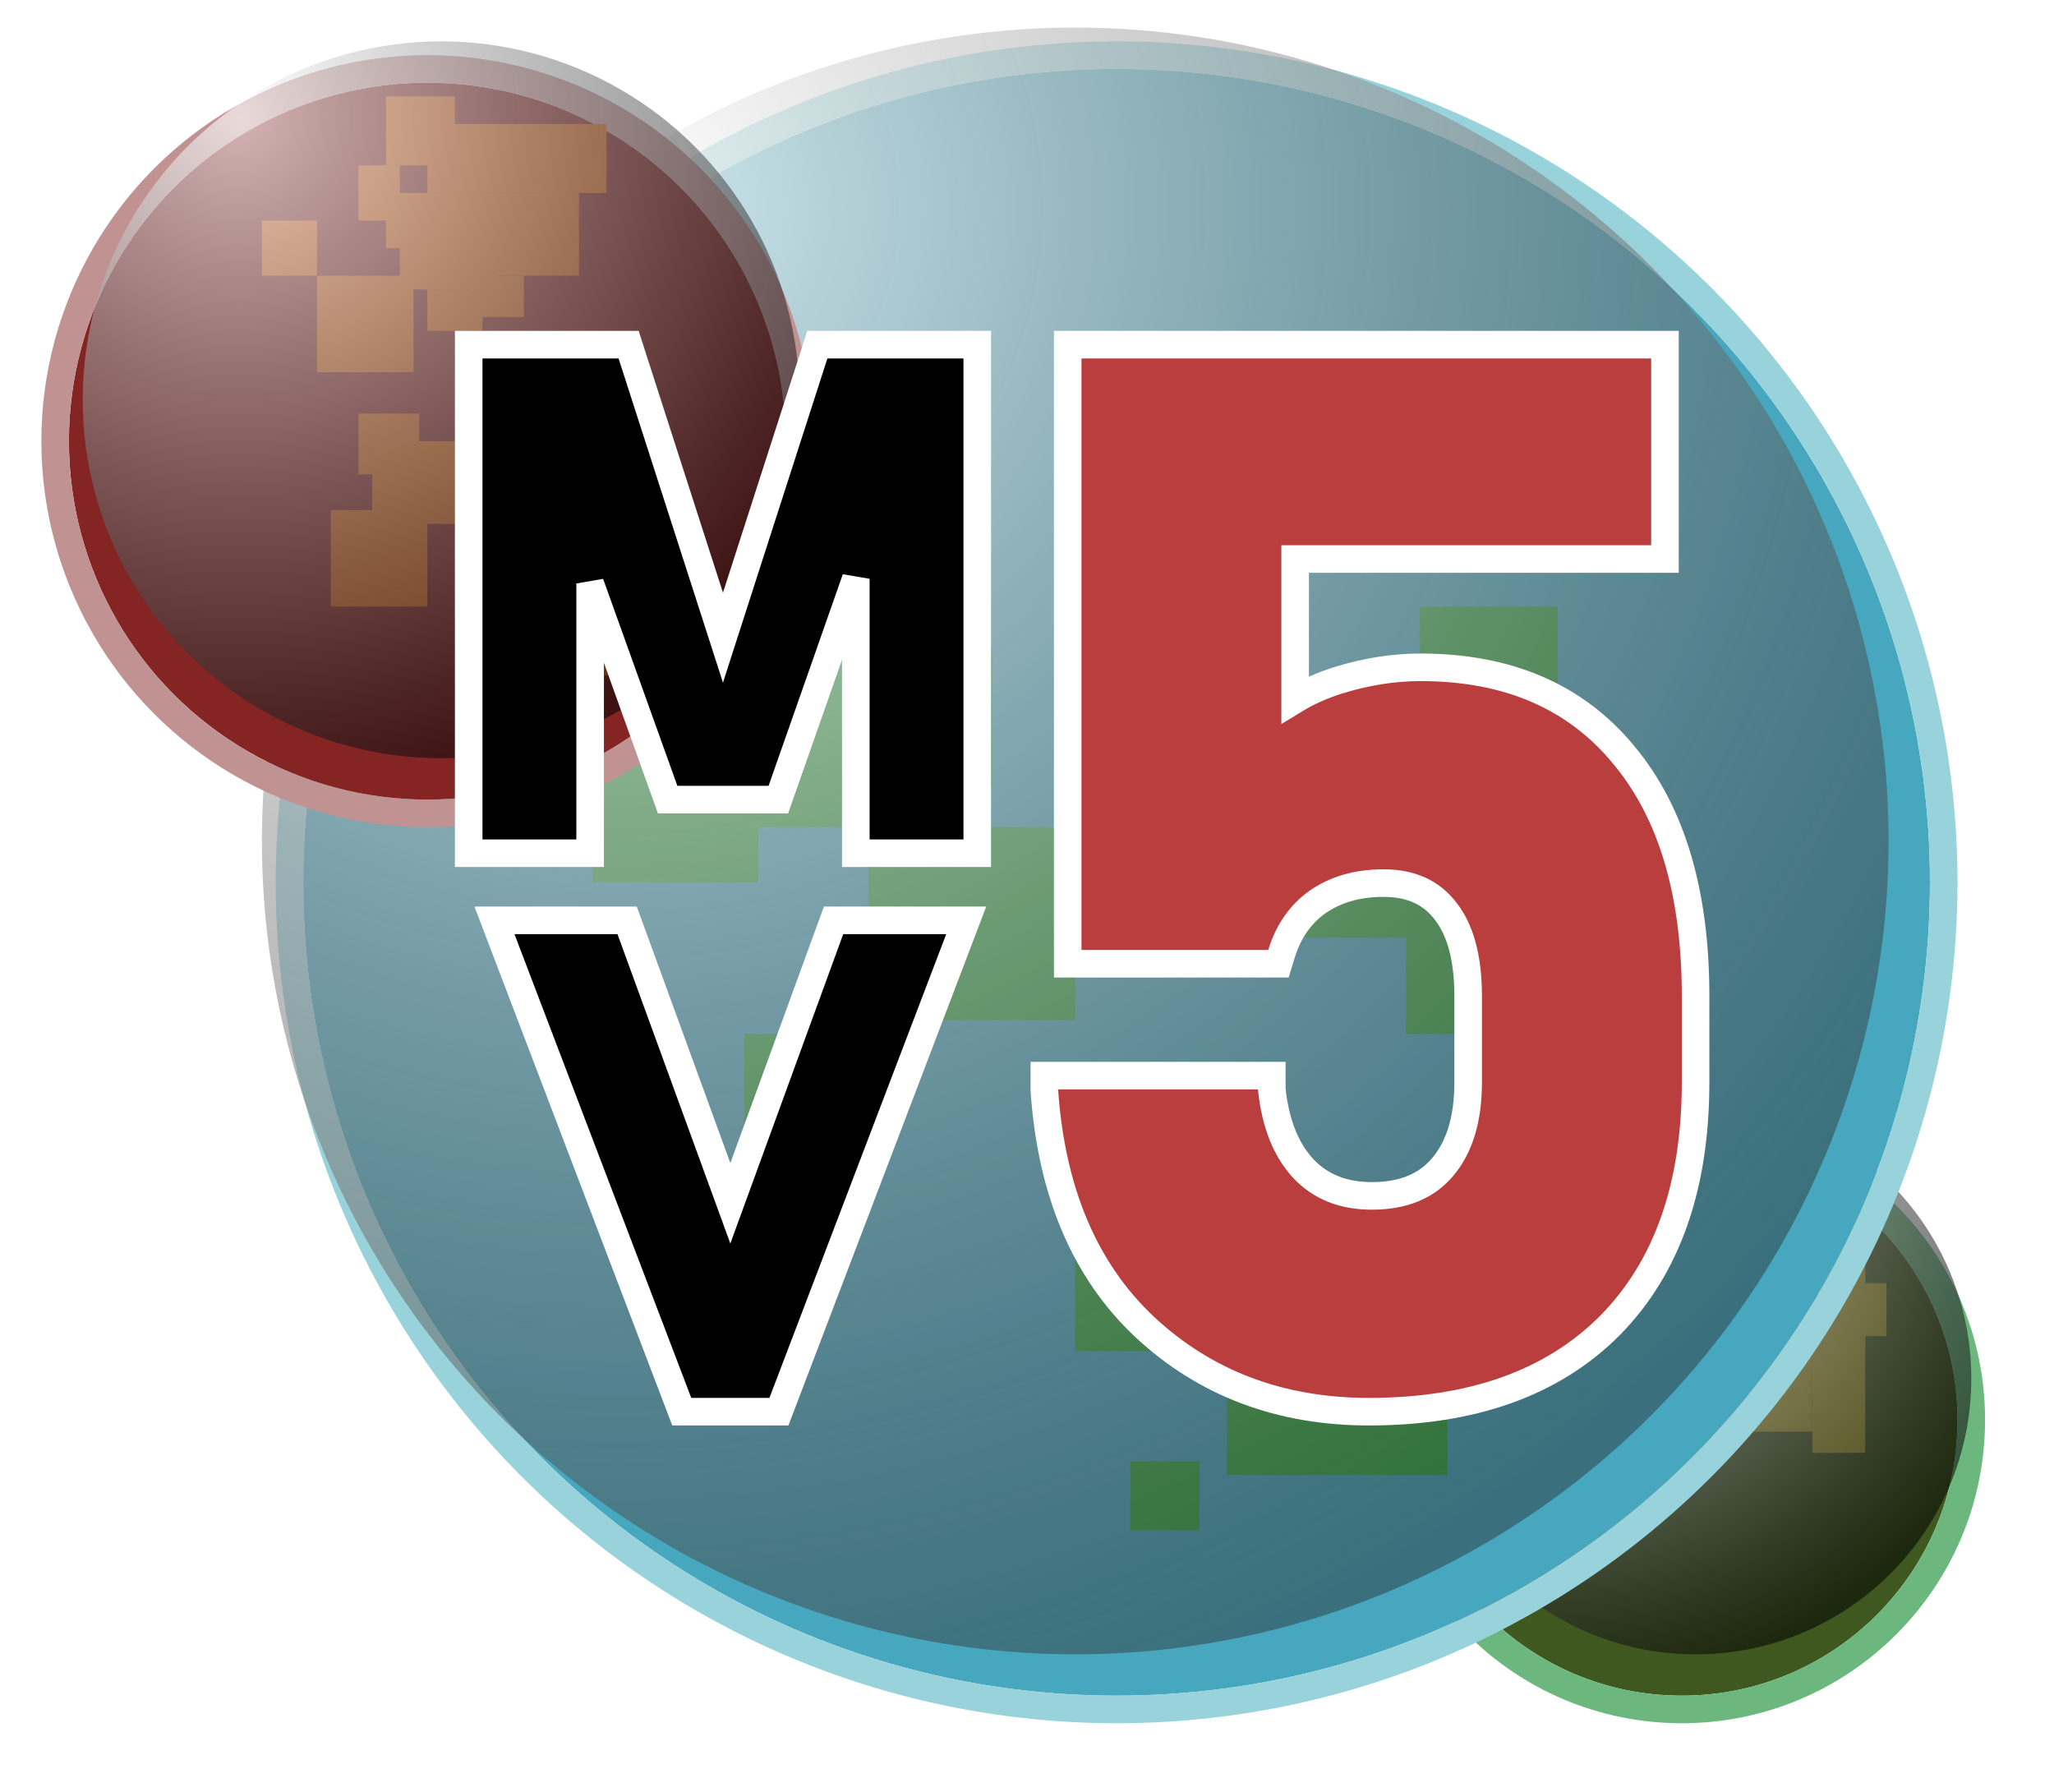 <svg width="149" height="130" viewBox="0 0 149 130" fill="none" xmlns="http://www.w3.org/2000/svg">
<g filter="url(#filter0_di_403_164)">
<circle cx="123" cy="100" r="20" fill="#3F581F"/>
<circle cx="123" cy="100" r="21" stroke="#6CB77D" stroke-width="2"/>
</g>
<rect x="114.538" y="106.923" width="5.385" height="5.385" transform="rotate(90 114.538 106.923)" fill="#ABA22A"/>
<rect x="109.154" y="104.615" width="1.538" height="1.538" transform="rotate(90 109.154 104.615)" fill="#ABA22A"/>
<rect x="123.769" y="97.692" width="3.39" height="3.39" transform="rotate(90 123.769 97.692)" fill="#ABA22A"/>
<rect x="122.231" y="98.462" width="5.385" height="4.615" transform="rotate(90 122.231 98.462)" fill="#ABA22A"/>
<rect x="118.385" y="96.154" width="5.385" height="5.385" transform="rotate(90 118.385 96.154)" fill="#ABA22A"/>
<rect x="118.385" y="103.077" width="3.846" height="6.154" transform="rotate(90 118.385 103.077)" fill="#ABA22A"/>
<rect x="135.308" y="95.385" width="10" height="3.846" transform="rotate(90 135.308 95.385)" fill="#ABA22A"/>
<rect x="136.846" y="93.077" width="3.846" height="3.846" transform="rotate(90 136.846 93.077)" fill="#ABA22A"/>
<rect x="133" y="91.538" width="2.308" height="3.077" transform="rotate(90 133 91.538)" fill="#ABA22A"/>
<rect x="129.923" y="86.154" width="3.077" height="3.077" transform="rotate(90 129.923 86.154)" fill="#ABA22A"/>
<rect x="131.462" y="93.077" width="6.154" height="3.077" transform="rotate(90 131.462 93.077)" fill="#ABA22A"/>
<rect x="130.692" y="93.846" width="5.385" height="4.615" transform="rotate(90 130.692 93.846)" fill="#ABA22A"/>
<rect x="131.462" y="99.231" width="4.615" height="4.615" transform="rotate(90 131.462 99.231)" fill="#ABA22A"/>
<rect x="126.077" y="95.385" width="3.077" height="2.308" transform="rotate(90 126.077 95.385)" fill="#ABA22A"/>
<rect x="126.846" y="97.692" width="3.077" height="2.308" transform="rotate(90 126.846 97.692)" fill="#ABA22A"/>
<rect x="135.308" y="88.462" width="5.385" height="5.385" transform="rotate(90 135.308 88.462)" fill="#ABA22A"/>
<g style="mix-blend-mode:hard-light">
<circle cx="123" cy="100" r="20" fill="url(#paint0_radial_403_164)"/>
</g>
<g filter="url(#filter1_di_403_164)">
<circle cx="78" cy="61" r="59" fill="#46A7BF"/>
<circle cx="78" cy="61" r="60" stroke="#98D2DB" stroke-width="2"/>
</g>
<rect x="102" y="60" width="15" height="15" fill="#34A844"/>
<rect x="87" y="60" width="8" height="8" fill="#34A844"/>
<rect x="103" y="44" width="10" height="10" fill="#34A844"/>
<rect x="91" y="53" width="15" height="15" fill="#34A844"/>
<rect x="82" y="106" width="5" height="5" fill="#34A844"/>
<rect x="78" y="87" width="11" height="11" fill="#34A844"/>
<rect x="89" y="91" width="16" height="16" fill="#34A844"/>
<rect x="42" y="26" width="11" height="14" fill="#34A844"/>
<rect x="63" y="60" width="15" height="14" fill="#34A844"/>
<rect x="54" y="75" width="7" height="7" fill="#34A844"/>
<rect x="54" y="47" width="18" height="10" fill="#34A844"/>
<rect x="54" y="49" width="12" height="11" fill="#34A844"/>
<rect x="43" y="53" width="12" height="11" fill="#34A844"/>
<rect x="49" y="31" width="16" height="16" fill="#34A844"/>
<rect x="55" y="40" width="16" height="16" fill="#34A844"/>
<g style="mix-blend-mode:hard-light">
<circle cx="78" cy="61" r="59" fill="url(#paint1_radial_403_164)"/>
</g>
<g filter="url(#filter2_di_403_164)">
<circle cx="32" cy="29" r="26" fill="#842524"/>
<circle cx="32" cy="29" r="27" stroke="#C19292" stroke-width="2"/>
</g>
<rect x="38" y="42" width="7" height="7" fill="#D2621D"/>
<rect x="35" y="49" width="2" height="2" fill="#D2621D"/>
<rect x="26" y="30" width="4.407" height="4.407" fill="#D2621D"/>
<rect x="27" y="32" width="7" height="6" fill="#D2621D"/>
<rect x="24" y="37" width="7" height="7" fill="#D2621D"/>
<rect x="33" y="37" width="5" height="8" fill="#D2621D"/>
<rect x="31" y="9" width="13" height="5" fill="#D2621D"/>
<rect x="28" y="7" width="5" height="5" fill="#D2621D"/>
<rect x="26" y="12" width="3" height="4" fill="#D2621D"/>
<rect x="19" y="16" width="4" height="4" fill="#D2621D"/>
<rect x="28" y="14" width="8" height="4" fill="#D2621D"/>
<rect x="29" y="15" width="7" height="6" fill="#D2621D"/>
<rect x="36" y="14" width="6" height="6" fill="#D2621D"/>
<rect x="31" y="21" width="4" height="3" fill="#D2621D"/>
<rect x="34" y="20" width="4" height="3" fill="#D2621D"/>
<rect x="23" y="20" width="7" height="7" fill="#D2621D"/>
<g style="mix-blend-mode:hard-light">
<circle cx="32" cy="29" r="26" fill="url(#paint2_radial_403_164)"/>
</g>
<path d="M42.809 60.891V42.325L48.196 57.341L48.433 58.003H49.137H55.754H56.463L56.697 57.334L62.082 41.985V60.891V61.891H63.082H69.891H70.891V60.891V26V25H69.891H60.02H59.291L59.068 25.693L52.445 46.255L45.823 25.693L45.6 25H44.871H35H34V26V60.891V61.891H35H41.809H42.809V60.891Z" fill="black" stroke="white" stroke-width="2"/>
<path d="M83.061 96.278L83.064 96.281C87.461 100.368 92.896 102.4 99.301 102.4C106.717 102.4 112.594 100.36 116.783 96.151L116.786 96.148C120.971 91.907 123 85.978 123 78.508V72.246C123 64.853 121.311 58.983 117.797 54.773C114.294 50.501 109.332 48.405 103.057 48.405C101.116 48.405 99.148 48.713 97.157 49.322L97.152 49.323C95.96 49.694 94.89 50.163 93.951 50.737V40.55H119.778H120.778V39.55V26V25H119.778H78.453H77.453V26V68.91V69.91H78.453H91.999H92.739L92.955 69.202C93.46 67.547 94.342 66.304 95.589 65.417C96.877 64.526 98.451 64.058 100.359 64.058C102.387 64.058 103.838 64.753 104.857 66.08L104.857 66.08L104.863 66.088C105.908 67.42 106.502 69.425 106.502 72.246V78.508C106.502 81.26 105.836 83.276 104.627 84.683L104.626 84.684C103.478 86.026 101.824 86.747 99.512 86.747C97.424 86.747 95.81 86.083 94.576 84.8C93.33 83.471 92.529 81.578 92.258 79.02V78.021H91.258H76.76H75.76V79.021V79.073V79.107L75.762 79.142C76.269 86.413 78.672 92.165 83.061 96.278Z" fill="#BA3E3E" stroke="white" stroke-width="2"/>
<path d="M49.21 101.756L49.456 102.4H50.145H55.815H56.504L56.75 101.756L69.574 68.116L70.091 66.76H68.64H61.168H60.468L60.228 67.417L52.98 87.284L45.732 67.417L45.492 66.76H44.792H37.32H35.868L36.386 68.116L49.21 101.756Z" fill="black" stroke="white" stroke-width="2"/>
<defs>
<filter id="filter0_di_403_164" x="97" y="77" width="52" height="53" filterUnits="userSpaceOnUse" color-interpolation-filters="sRGB">
<feFlood flood-opacity="0" result="BackgroundImageFix"/>
<feColorMatrix in="SourceAlpha" type="matrix" values="0 0 0 0 0 0 0 0 0 0 0 0 0 0 0 0 0 0 127 0" result="hardAlpha"/>
<feOffset dy="4"/>
<feGaussianBlur stdDeviation="2"/>
<feComposite in2="hardAlpha" operator="out"/>
<feColorMatrix type="matrix" values="0 0 0 0 0 0 0 0 0 0 0 0 0 0 0 0 0 0 0.25 0"/>
<feBlend mode="normal" in2="BackgroundImageFix" result="effect1_dropShadow_403_164"/>
<feBlend mode="normal" in="SourceGraphic" in2="effect1_dropShadow_403_164" result="shape"/>
<feColorMatrix in="SourceAlpha" type="matrix" values="0 0 0 0 0 0 0 0 0 0 0 0 0 0 0 0 0 0 127 0" result="hardAlpha"/>
<feOffset dx="-1" dy="-1"/>
<feGaussianBlur stdDeviation="2"/>
<feComposite in2="hardAlpha" operator="arithmetic" k2="-1" k3="1"/>
<feColorMatrix type="matrix" values="0 0 0 0 0 0 0 0 0 0 0 0 0 0 0 0 0 0 0.5 0"/>
<feBlend mode="normal" in2="shape" result="effect2_innerShadow_403_164"/>
</filter>
<filter id="filter1_di_403_164" x="16" y="-1" width="131" height="131" filterUnits="userSpaceOnUse" color-interpolation-filters="sRGB">
<feFlood flood-opacity="0" result="BackgroundImageFix"/>
<feColorMatrix in="SourceAlpha" type="matrix" values="0 0 0 0 0 0 0 0 0 0 0 0 0 0 0 0 0 0 127 0" result="hardAlpha"/>
<feOffset dx="4" dy="4"/>
<feGaussianBlur stdDeviation="2"/>
<feComposite in2="hardAlpha" operator="out"/>
<feColorMatrix type="matrix" values="0 0 0 0 0 0 0 0 0 0 0 0 0 0 0 0 0 0 0.25 0"/>
<feBlend mode="normal" in2="BackgroundImageFix" result="effect1_dropShadow_403_164"/>
<feBlend mode="normal" in="SourceGraphic" in2="effect1_dropShadow_403_164" result="shape"/>
<feColorMatrix in="SourceAlpha" type="matrix" values="0 0 0 0 0 0 0 0 0 0 0 0 0 0 0 0 0 0 127 0" result="hardAlpha"/>
<feOffset dx="-1" dy="-1"/>
<feGaussianBlur stdDeviation="2"/>
<feComposite in2="hardAlpha" operator="arithmetic" k2="-1" k3="1"/>
<feColorMatrix type="matrix" values="0 0 0 0 0 0 0 0 0 0 0 0 0 0 0 0 0 0 0.5 0"/>
<feBlend mode="normal" in2="shape" result="effect2_innerShadow_403_164"/>
</filter>
<filter id="filter2_di_403_164" x="0" y="0" width="64" height="65" filterUnits="userSpaceOnUse" color-interpolation-filters="sRGB">
<feFlood flood-opacity="0" result="BackgroundImageFix"/>
<feColorMatrix in="SourceAlpha" type="matrix" values="0 0 0 0 0 0 0 0 0 0 0 0 0 0 0 0 0 0 127 0" result="hardAlpha"/>
<feOffset dy="4"/>
<feGaussianBlur stdDeviation="2"/>
<feComposite in2="hardAlpha" operator="out"/>
<feColorMatrix type="matrix" values="0 0 0 0 0 0 0 0 0 0 0 0 0 0 0 0 0 0 0.25 0"/>
<feBlend mode="normal" in2="BackgroundImageFix" result="effect1_dropShadow_403_164"/>
<feBlend mode="normal" in="SourceGraphic" in2="effect1_dropShadow_403_164" result="shape"/>
<feColorMatrix in="SourceAlpha" type="matrix" values="0 0 0 0 0 0 0 0 0 0 0 0 0 0 0 0 0 0 127 0" result="hardAlpha"/>
<feOffset dx="-1" dy="-1"/>
<feGaussianBlur stdDeviation="2"/>
<feComposite in2="hardAlpha" operator="arithmetic" k2="-1" k3="1"/>
<feColorMatrix type="matrix" values="0 0 0 0 0 0 0 0 0 0 0 0 0 0 0 0 0 0 0.5 0"/>
<feBlend mode="normal" in2="shape" result="effect2_innerShadow_403_164"/>
</filter>
<radialGradient id="paint0_radial_403_164" cx="0" cy="0" r="1" gradientUnits="userSpaceOnUse" gradientTransform="translate(111.644 84.407) rotate(54.221) scale(38.624)">
<stop stop-color="white" stop-opacity="0.85"/>
<stop offset="1" stop-opacity="0.55"/>
</radialGradient>
<radialGradient id="paint1_radial_403_164" cx="0" cy="0" r="1" gradientUnits="userSpaceOnUse" gradientTransform="translate(44.5 15) rotate(54.221) scale(113.941)">
<stop stop-color="white" stop-opacity="0.75"/>
<stop offset="1" stop-color="#2C2C2C" stop-opacity="0.45"/>
</radialGradient>
<radialGradient id="paint2_radial_403_164" cx="0" cy="0" r="1" gradientUnits="userSpaceOnUse" gradientTransform="translate(17.237 8.729) rotate(54.221) scale(50.211)">
<stop stop-color="white" stop-opacity="0.65"/>
<stop offset="1" stop-opacity="0.55"/>
</radialGradient>
</defs>
</svg>
